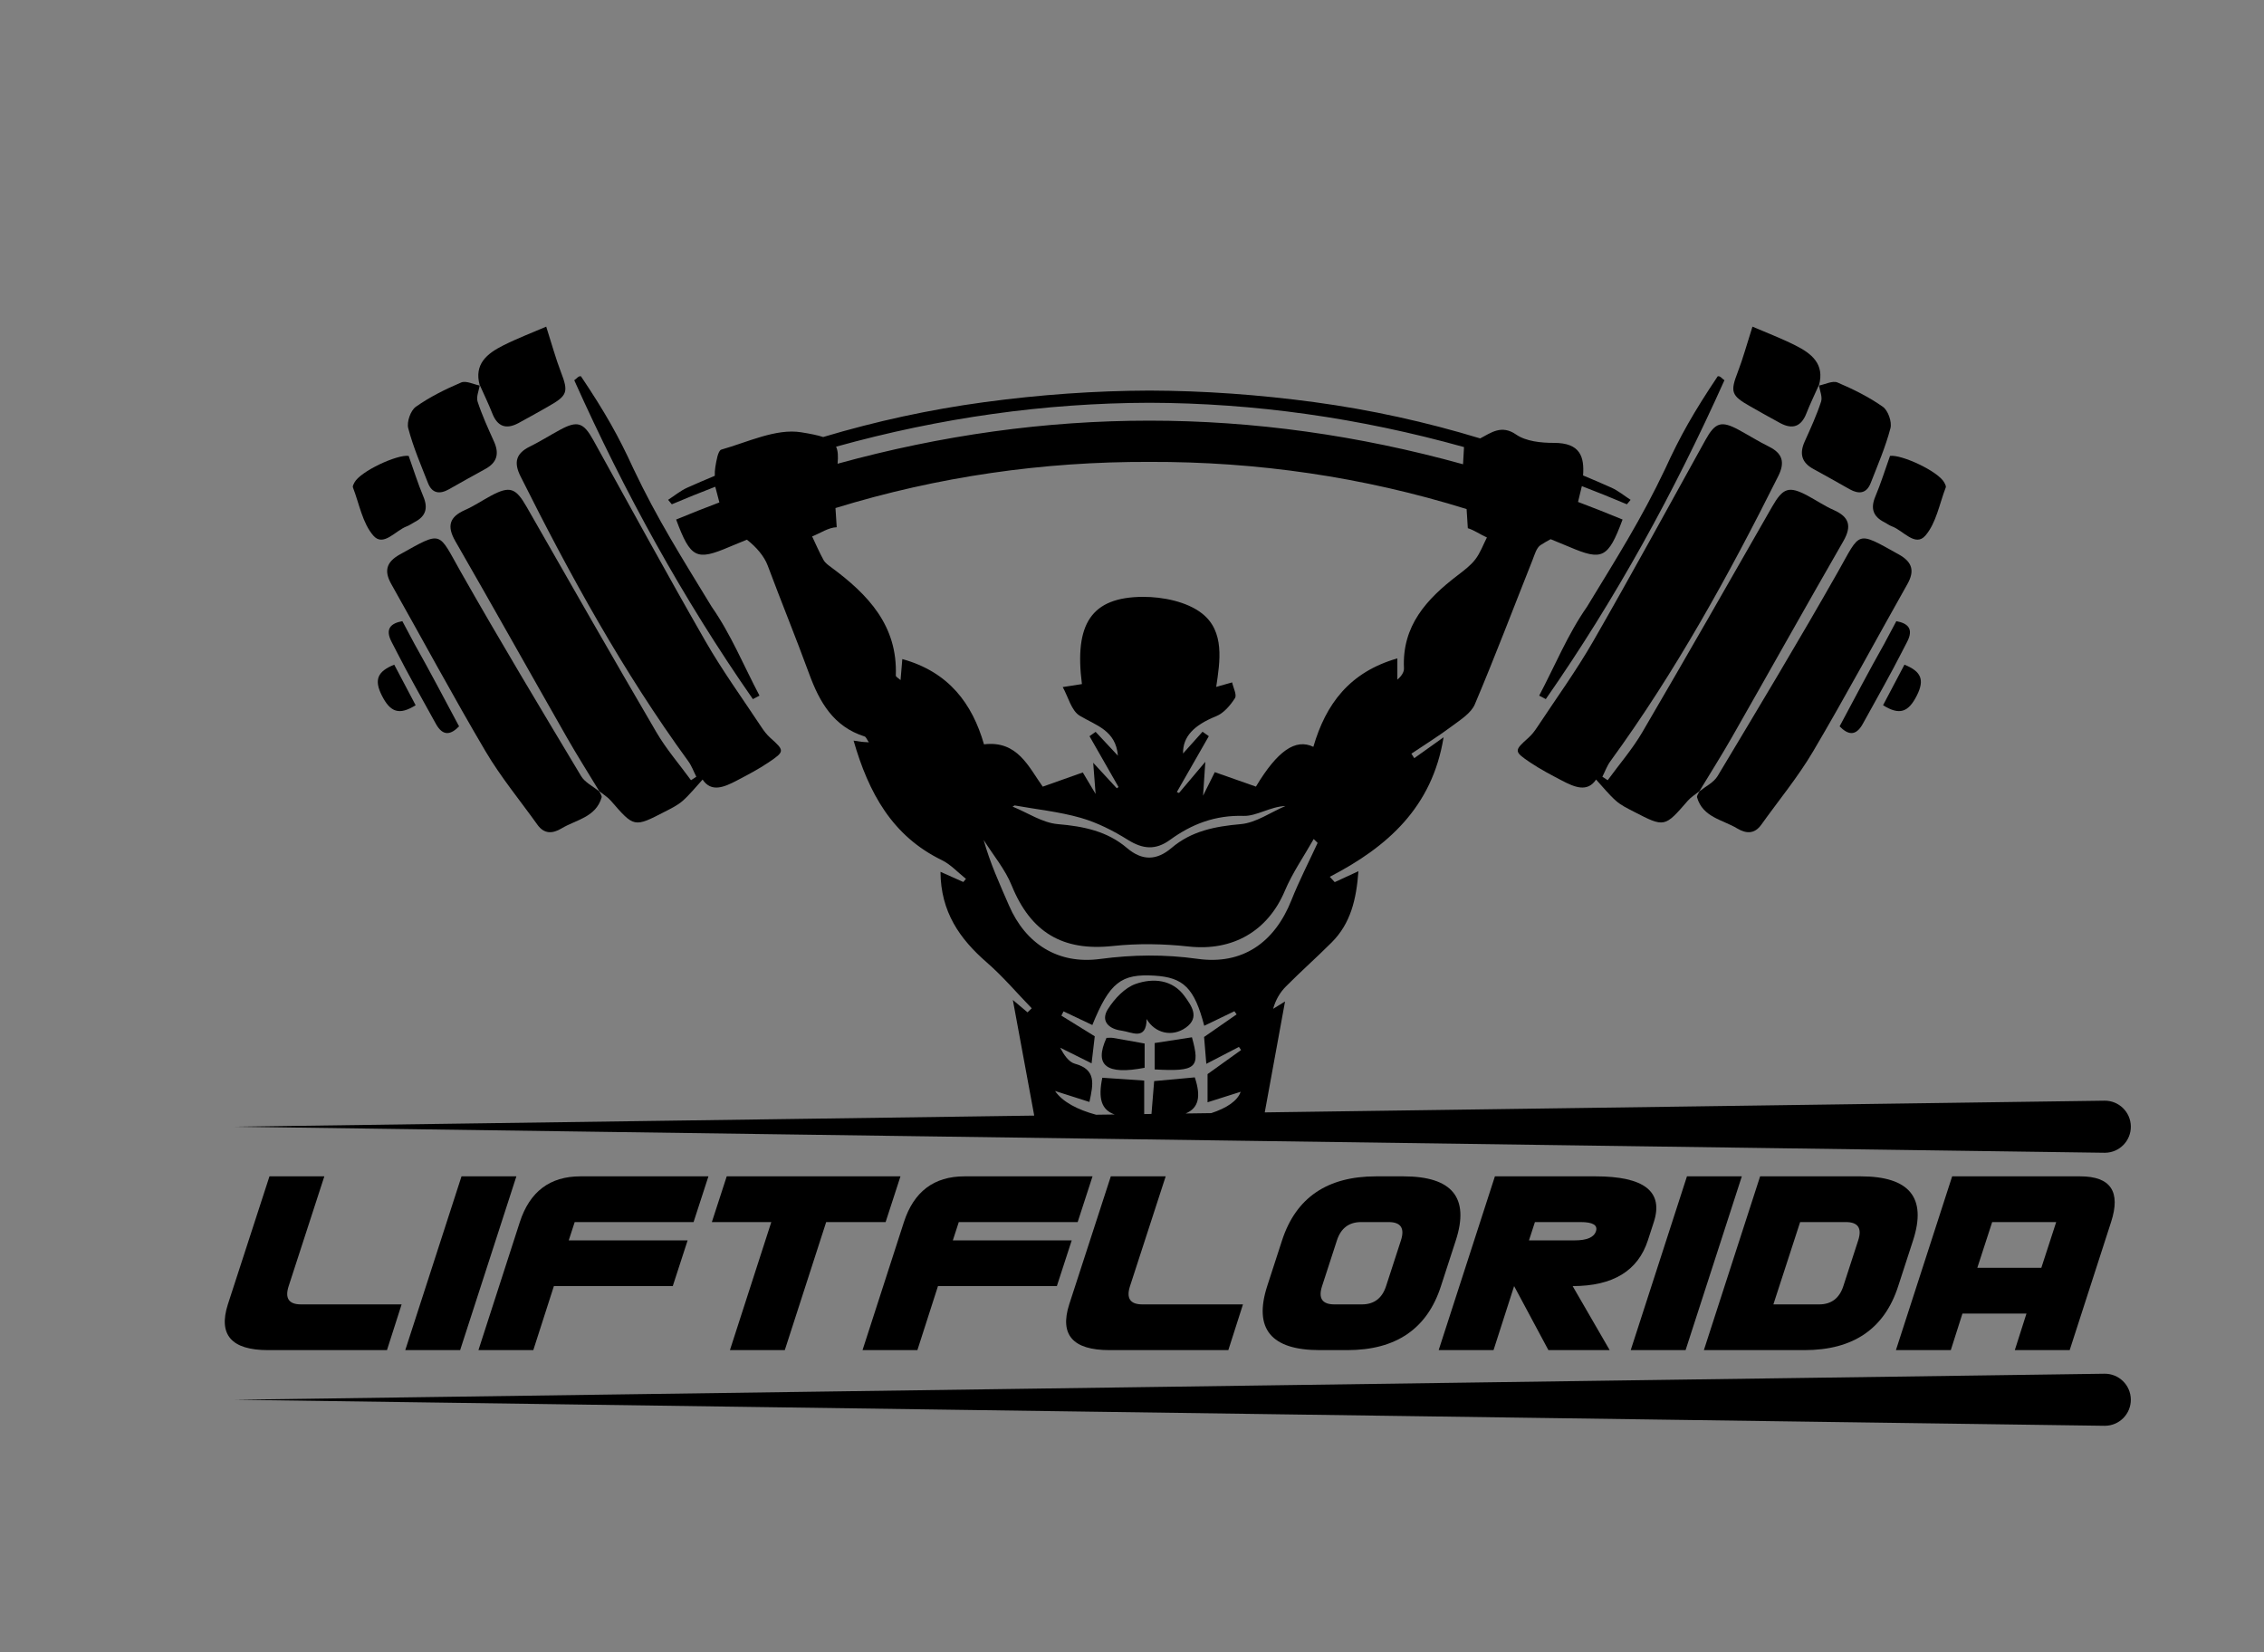 <?xml version="1.0" encoding="utf-8"?>
<!-- Generator: Adobe Illustrator 16.0.0, SVG Export Plug-In . SVG Version: 6.00 Build 0)  -->
<!DOCTYPE svg PUBLIC "-//W3C//DTD SVG 1.1//EN" "http://www.w3.org/Graphics/SVG/1.1/DTD/svg11.dtd">
<svg version="1.1" id="Layer_1" xmlns="http://www.w3.org/2000/svg" xmlns:xlink="http://www.w3.org/1999/xlink" x="0px" y="0px"
	 width="1480px" height="1080px" viewBox="0 0 1480 1080" enable-background="new 0 0 1480 1080" xml:space="preserve">
<rect x="0" y="0" width="1480" height="1080" fill="#808080" stroke="none"/>
<g>
	<path fill="#FFFFFF" d="M1885.047,1717.426l9.566-29.891h-65.761c-7.972,0-10.663-3.983-8.071-11.956l23.316-71.74h-35.869
		l-27.201,83.696c-6.379,19.929,2.391,29.891,26.304,29.891H1885.047z"/>
	<polygon fill="#FFFFFF" points="1897.005,1717.426 1932.875,1717.426 1969.641,1603.839 1933.772,1603.839 	"/>
	<path fill="#FFFFFF" d="M2019.71,1633.73h65.76l9.714-29.892h-83.695c-19.928,0-33.13,9.966-39.605,29.892l-27.051,83.695h35.868
		l13.452-41.847h77.716l9.715-29.892h-77.716l3.887-11.957H2019.71z"/>
	<polygon fill="#FFFFFF" points="2145.104,1717.426 2172.156,1633.73 2211.013,1633.73 2220.729,1603.839 2107.141,1603.839 
		2097.426,1633.73 2136.285,1633.73 2109.234,1717.426 	"/>
	<path fill="#FFFFFF" d="M2245.239,1675.579h77.716l9.716-29.892h-77.717l3.886-11.957h11.957h65.76l9.715-29.892h-83.695
		c-19.929,0-33.131,9.966-39.605,29.892l-27.052,83.695h35.868L2245.239,1675.579z"/>
	<path fill="#FFFFFF" d="M2357.331,1717.426h77.719l9.564-29.891h-65.76c-7.974,0-10.663-3.983-8.071-11.956l23.316-71.74h-35.871
		l-27.202,83.696C2324.65,1707.464,2333.42,1717.426,2357.331,1717.426z"/>
	<path fill="#FFFFFF" d="M2549.533,1603.839h-17.936c-31.885,0-52.361,13.951-61.427,41.849l-9.715,29.892
		c-8.966,27.899,2.49,41.847,34.373,41.847h17.937c31.886,0,52.312-13.947,61.279-41.847l9.713-29.892
		C2592.823,1617.79,2581.413,1603.839,2549.533,1603.839z M2547.89,1645.688l-9.718,29.892c-2.592,7.973-7.868,11.956-15.84,11.956
		h-17.936c-7.972,0-10.661-3.983-8.069-11.956l9.713-29.892c2.592-7.972,7.868-11.957,15.845-11.957h17.932
		C2547.787,1633.73,2550.477,1637.716,2547.89,1645.688z"/>
	<path fill="#FFFFFF" d="M2709.304,1645.688l3.886-11.957c6.476-19.926-6.23-29.892-38.112-29.892h-65.762l-36.766,113.587h35.87
		l13.451-41.847l22.418,41.847h40.055l-24.212-41.847C2686.436,1675.579,2702.826,1665.615,2709.304,1645.688z M2675.376,1639.71
		c-1.296,3.985-5.929,5.978-13.899,5.978h-29.891l3.886-11.957h29.89C2673.333,1633.73,2676.67,1635.725,2675.376,1639.71z"/>
	<polygon fill="#FFFFFF" points="2770.729,1603.839 2734.858,1603.839 2698.094,1717.426 2733.964,1717.426 	"/>
	<path fill="#FFFFFF" d="M2872.958,1675.579l9.715-29.892c9.063-27.897-2.344-41.849-34.228-41.849h-65.762l-36.766,113.587h65.763
		C2843.563,1717.426,2863.989,1703.479,2872.958,1675.579z M2808.84,1633.73h29.891c7.972,0,10.661,3.985,8.071,11.957
		l-9.714,29.892c-2.592,7.973-7.872,11.956-15.844,11.956h-29.891L2808.84,1633.73z"/>
	<path fill="#FFFFFF" d="M2985.05,1717.426l27.052-83.695c6.477-19.926-0.25-29.892-20.178-29.892h-83.696l-36.765,113.587h35.87
		l7.621-23.913h41.848l-7.621,23.913H2985.05z M2924.669,1663.622l9.715-29.892h41.848l-9.715,29.892H2924.669z"/>
</g>
<g>
	<path fill="#FFFFFF" d="M1911.864,1150.682c2.708,6.924,7.761,7.402,13.738,4.044c7.878-4.422,15.715-8.921,23.663-13.213
		c7.776-4.2,9.301-10.067,5.745-17.963c-3.864-8.571-7.796-17.171-10.716-26.081c-0.995-3.03,0.751-6.957,1.369-10.514
		c-4.09-0.801-8.929-3.359-12.11-2.008c-10.306,4.383-20.532,9.455-29.647,15.887c-3.418,2.413-6.039,9.893-4.962,13.998
		C1902.152,1127.072,1907.232,1138.841,1911.864,1150.682z"/>
	<path fill="#FFFFFF" d="M1945.727,1086.627c2.742,6.17,5.717,12.246,8.172,18.53c3.377,8.638,9.032,10.616,16.99,6.384
		c6.664-3.544,13.205-7.319,19.777-11.029c12.486-7.046,13.082-9.432,8.045-22.514c-3.367-8.745-5.818-17.842-9.563-29.549
		c-8.791,3.795-18.689,7.542-28.092,12.268c-10.481,5.269-19.266,12.145-15.366,26.101c-0.009,0.044-0.018,0.093-0.026,0.138
		c0.021,0.004,0.044,0.009,0.063,0.013C1945.724,1086.968,1945.727,1086.627,1945.727,1086.627z"/>
	<path fill="#FFFFFF" d="M1876.137,1185.044c6.579,7.599,14.504-3.414,21.87-6.077c1.751-0.631,3.284-1.843,4.965-2.697
		c7.378-3.745,9.108-9.082,5.831-16.838c-3.551-8.401-6.248-17.166-9.577-26.506c-7.517-1.051-31.608,10.084-35.485,17.439
		c-0.514,0.973-1.265,2.34-0.953,3.155C1866.922,1164.252,1869.021,1176.829,1876.137,1185.044z"/>
	<path fill="#FFFFFF" d="M2822.532,1097.469c-2.921,8.91-6.854,17.51-10.718,26.081c-3.555,7.896-2.031,13.763,5.745,17.963
		c7.949,4.292,15.786,8.791,23.663,13.213c5.978,3.358,11.031,2.88,13.738-4.044c4.633-11.841,9.713-23.609,12.921-35.85
		c1.077-4.105-1.544-11.585-4.963-13.998c-9.113-6.432-19.341-11.504-29.646-15.887c-3.182-1.352-8.02,1.207-12.11,2.008
		C2821.78,1090.512,2823.526,1094.438,2822.532,1097.469z"/>
	<path fill="#FFFFFF" d="M2776.16,1100.512c6.572,3.71,13.112,7.485,19.776,11.029c7.959,4.232,13.614,2.254,16.99-6.384
		c2.456-6.284,5.431-12.36,8.174-18.53c0,0,0.003,0.341,0,0.341c0.018-0.004,0.04-0.009,0.062-0.013
		c-0.008-0.045-0.018-0.094-0.026-0.138c3.899-13.956-4.885-20.832-15.366-26.101c-9.402-4.726-19.302-8.473-28.093-12.268
		c-3.743,11.707-6.194,20.804-9.562,29.549C2763.077,1091.08,2763.674,1093.466,2776.16,1100.512z"/>
	<path fill="#FFFFFF" d="M2858.022,1159.432c-3.276,7.756-1.546,13.093,5.832,16.838c1.681,0.854,3.215,2.066,4.964,2.697
		c7.367,2.663,15.292,13.676,21.872,6.077c7.113-8.215,9.214-20.792,13.349-31.523c0.312-0.815-0.439-2.183-0.953-3.155
		c-3.877-7.355-27.969-18.49-35.486-17.439C2864.271,1142.266,2861.574,1151.03,2858.022,1159.432z"/>
	<g>
		<path fill="#FFFFFF" d="M2135.521,1317.11c-2.221-1.992-4.094-4.479-5.748-6.987c-12.283-18.593-25.412-36.711-36.496-55.998
			c-25.021-43.55-49.061-87.666-73.4-131.605c-6.32-11.407-10.297-12.813-21.683-6.648c-6.644,3.598-13.052,7.654-19.817,10.99
			c-9.039,4.456-10.545,10.383-6.059,19.35c32.32,64.621,67.06,127.793,109.723,186.318c2.207,3.029,3.502,6.722,5.222,10.104
			c-1.158,0.758-2.317,1.515-3.474,2.277c-7.586-10.408-16.125-20.256-22.596-31.316c-28.608-48.896-56.691-98.103-84.803-147.286
			c-7.146-12.501-10.974-13.979-23.398-7.315c-5.658,3.038-11.028,6.691-16.877,9.273c-10.253,4.524-12.065,10.511-6.363,20.423
			c24.49,42.548,48.45,85.401,72.77,128.05c6.819,11.963,14.205,23.607,21.335,35.394c2.552,2.034,5.454,3.767,7.56,6.194
			c15.158,17.476,15.127,17.564,35.33,7.121c4.016-2.078,8.247-4.099,11.588-7.041c4.635-4.081,8.52-9.013,13.041-13.927
			c5.718,8.623,14.16,4.937,22.43,0.616c7.014-3.669,14.074-7.368,20.627-11.777
			C2145.224,1326.057,2145.012,1325.609,2135.521,1317.11z"/>
		<path fill="#FFFFFF" d="M2023.934,1352.26c-0.026-0.039-0.053-0.083-0.077-0.128c-0.049-0.035-0.101-0.071-0.146-0.11
			L2023.934,1352.26z"/>
		<path fill="#FFFFFF" d="M2011.938,1342.193c-26.546-44.282-53.176-88.539-78.641-133.445c-15.014-26.48-11.6-27.131-39.785-11.424
			c-8.828,4.92-10.547,10.691-5.649,19.377c20.553,36.438,40.361,73.31,61.618,109.328c9.919,16.809,22.521,32.036,33.908,47.974
			c4.439,6.212,9.923,5.915,15.795,2.397c9.541-5.725,22.408-7.218,26.18-20.263c0.311-1.081-0.967-2.623-1.587-3.975
			C2019.744,1348.938,2014.454,1346.395,2011.938,1342.193z"/>
		<path fill="#FFFFFF" d="M2023.971,1352.313c-0.037-0.054-0.261-0.292-0.261-0.292c0.019,0.044,0.044,0.093,0.066,0.142
			C2023.838,1352.212,2023.91,1352.26,2023.971,1352.313z"/>
		<path fill="#FFFFFF" d="M2128.568,1289.627c-10.289-19.472-18.738-40.23-31.277-58.12c-19.191-31.555-35.449-57.077-51.223-90.394
			c-9.549-20.918-18.492-36.775-34.206-60.216c-1.64-0.435-2.929,1.708-4.396,2.562c32.709,72.957,71.014,142.781,116.776,208.439
			C2125.684,1291.141,2127.126,1290.385,2128.568,1289.627z"/>
		<path fill="#FFFFFF" d="M1895.104,1240.956c-7.403,1.349-11.549,4.878-7.043,13.552c0.868,1.688,1.741,3.352,2.612,5.04
			c0.168,0.372,0.361,0.718,0.551,1.091c7.596,14.887,15.863,29.461,23.945,44.096c0.621,1.09,1.215,2.176,1.813,3.266
			c4.71,8.59,9.938,7.094,15.193,1.697c-9.813-18.305-19.142-36.184-29.049-53.699
			C1900.488,1251.023,1897.805,1246.025,1895.104,1240.956z"/>
		<path fill="#FFFFFF" d="M1881.598,1289.363c5.66,11.365,11.533,13.16,22.183,6.543c-4.499-8.532-9.011-17.084-13.986-26.513
			C1878.734,1273.833,1876.604,1279.341,1881.598,1289.363z"/>
		<path fill="#FFFFFF" d="M2837.074,1188.688c5.701-9.912,3.89-15.898-6.363-20.423c-5.85-2.582-11.22-6.235-16.877-9.273
			c-12.424-6.664-16.253-5.186-23.398,7.315c-28.112,49.184-56.194,98.39-84.803,147.286c-6.472,11.061-15.01,20.908-22.596,31.316
			c-1.156-0.763-2.315-1.52-3.474-2.277c1.72-3.382,3.016-7.074,5.222-10.104c42.663-58.525,77.402-121.697,109.723-186.318
			c4.486-8.967,2.98-14.894-6.06-19.35c-6.766-3.336-13.173-7.393-19.817-10.99c-11.385-6.164-15.361-4.759-21.682,6.648
			c-24.34,43.939-48.379,88.056-73.4,131.605c-11.084,19.287-24.213,37.405-36.496,55.998c-1.654,2.508-3.527,4.995-5.749,6.987
			c-9.488,8.499-9.701,8.946,1.09,16.208c6.554,4.409,13.614,8.108,20.629,11.777c8.268,4.32,16.711,8.007,22.429-0.616
			c4.521,4.914,8.406,9.846,13.04,13.927c3.341,2.942,7.572,4.963,11.589,7.041c20.203,10.443,20.172,10.354,35.331-7.121
			c2.104-2.428,5.006-4.16,7.559-6.194c7.129-11.786,14.516-23.431,21.335-35.394
			C2788.624,1274.09,2812.584,1231.236,2837.074,1188.688z"/>
		<path fill="#FFFFFF" d="M2742.893,1352.26l0.223-0.238c-0.046,0.039-0.097,0.075-0.146,0.11
			C2742.945,1352.177,2742.919,1352.221,2742.893,1352.26z"/>
		<path fill="#FFFFFF" d="M2873.314,1197.324c-28.185-15.707-24.771-15.057-39.785,11.424
			c-25.465,44.906-52.095,89.163-78.64,133.445c-2.518,4.201-7.809,6.744-11.84,9.97c-0.621,1.352-1.897,2.894-1.586,3.975
			c3.77,13.045,16.638,14.538,26.181,20.263c5.87,3.518,11.353,3.814,15.793-2.397c11.387-15.938,23.988-31.165,33.908-47.974
			c21.257-36.019,41.065-72.891,61.618-109.328C2883.862,1208.016,2882.143,1202.244,2873.314,1197.324z"/>
		<path fill="#FFFFFF" d="M2742.854,1352.313c0.063-0.054,0.133-0.102,0.195-0.15c0.022-0.049,0.049-0.098,0.065-0.142
			C2743.115,1352.021,2742.893,1352.26,2742.854,1352.313z"/>
		<path fill="#FFFFFF" d="M2759.359,1083.459c-1.466-0.854-2.755-2.996-4.395-2.562c-15.715,23.44-24.659,39.298-34.207,60.216
			c-15.774,33.316-32.031,58.839-51.221,90.394c-12.541,17.89-20.99,38.648-31.279,58.12c1.442,0.758,2.886,1.514,4.325,2.271
			C2688.346,1226.24,2726.65,1156.416,2759.359,1083.459z"/>
		<path fill="#FFFFFF" d="M2876.152,1259.548c0.87-1.688,1.744-3.353,2.612-5.04c4.506-8.674,0.36-12.203-7.043-13.552
			c-2.7,5.069-5.384,10.067-8.022,15.042c-9.908,17.516-19.236,35.395-29.049,53.699c5.255,5.396,10.484,6.893,15.194-1.697
			c0.598-1.09,1.19-2.176,1.812-3.266c8.082-14.635,16.35-29.209,23.944-44.096
			C2875.791,1260.266,2875.984,1259.92,2876.152,1259.548z"/>
		<path fill="#FFFFFF" d="M2877.031,1269.394c-4.976,9.429-9.485,17.98-13.985,26.513c10.649,6.617,16.522,4.822,22.183-6.543
			C2890.223,1279.341,2888.092,1273.833,2877.031,1269.394z"/>
	</g>
</g>
<g>
	<path fill="#FFFFFF" d="M2407.273,1506.625c9.386-6.692,3.513-14.491-0.732-20.424c-7.986-11.146-20.739-12.065-31.982-8.164
		c-7.221,2.507-13.942,9.719-18.232,16.505c-4.92,7.778,0.582,12.98,8.811,14.037c6.703,0.861,16.287,6.959,16.509-7.563
		C2387.063,1510.315,2398.319,1513.011,2407.273,1506.625z"/>
	<path fill="#FFFFFF" d="M2355.408,1513.325c-8.359,18.299,0.219,24.336,24.924,19.549c0-5.098,0-10.288,0-15.852
		c-7.27-1.306-13.929-2.541-20.606-3.663C2358.304,1513.123,2356.813,1513.325,2355.408,1513.325z"/>
	<path fill="#FFFFFF" d="M2386.9,1516.703c0,5.834,0,11.06,0,17.257c27.176,1.497,29.951-0.981,24.361-21.014
		C2403.273,1514.177,2395.195,1515.425,2386.9,1516.703z"/>
	<path fill="#FFFFFF" d="M3007.767,1554.386l-548.91,7.644c4.476-24.44,8.78-47.98,13.264-72.498
		c-3.486,2.157-5.636,3.486-7.787,4.807c1.638-5.891,4.491-10.73,8.339-14.597c9.764-9.838,20.17-19.048,29.969-28.848
		c12.355-12.37,16.078-27.992,17.449-46.501c-6.474,2.984-10.991,5.063-15.5,7.136c-1.085-1.168-2.157-2.316-3.233-3.487
		c37.702-19.507,67.005-45.449,74.401-91.191c-7.626,5.425-13.386,9.532-19.159,13.642c-0.634-0.978-1.258-1.949-1.887-2.924
		c8.916-5.997,18.064-11.669,26.648-18.092c5.497-4.11,12.369-8.386,14.838-14.198c13.211-31.188,25.214-62.893,37.733-94.377
		c1.361-3.434,2.529-7.932,5.249-9.686c2.161-1.393,4.351-2.654,6.555-3.852c4.088,1.658,8.178,3.311,12.254,5.052
		c21.492,9.177,25.327,7.532,34.773-17.892c-9.708-4.046-19.412-7.839-29.113-11.508l2.497-10.332
		c9.813,3.762,19.622,7.719,29.434,11.875c0.813-0.971,1.623-1.941,2.434-2.912c-4.167-2.685-8.068-5.959-12.542-7.965
		c-6.147-2.758-12.327-5.4-18.526-7.982c0.89-12.236-1.838-21.33-19.109-21.285c-8.341,0.025-18.235-0.993-24.698-5.473
		c-9.521-6.609-16.388-1.128-23.465,2.553c-35.335-10.746-71.466-18.71-108.401-23.704c-36.268-4.902-72.224-7.446-107.857-7.565
		c-35.634,0.119-71.592,2.663-107.859,7.565c-35.883,4.853-71.004,12.516-105.379,22.8c-3.552-1.189-8.246-2.123-14.391-3.104
		c-16.42-2.63-34.882,6.432-52.126,11.31c-2.294,0.646-3.306,7.486-4.001,11.604c-0.305,1.809-0.348,3.662-0.319,5.525
		c-6.017,2.512-12.017,5.08-17.984,7.756c-4.474,2.006-8.375,5.28-12.542,7.965c0.811,0.971,1.621,1.941,2.433,2.912
		c9.466-4.011,18.933-7.83,28.399-11.473l2.689,10.249c-9.422,3.571-18.844,7.257-28.271,11.188
		c9.446,25.424,13.281,27.068,34.773,17.892c3.813-1.63,7.64-3.171,11.462-4.726c6.191,4.748,11.377,10.902,13.584,16.813
		c8.859,23.699,18.442,47.13,27.15,70.885c6.793,18.531,15.924,34.519,36.227,40.926c0.949,0.299,1.463,1.94,2.783,3.817
		c-2.357-0.151-3.611-0.188-4.851-0.335c-1.454-0.162-2.892-0.42-5.132-0.762c9.875,34.191,25.246,62.337,57.682,78.108
		c5.861,2.847,10.549,8.102,15.771,12.247c-0.572,0.688-1.139,1.364-1.719,2.05c-4.74-2.112-9.484-4.226-14.92-6.656
		c0.162,26.186,12.538,43.815,30.23,59.197c10.541,9.159,19.652,19.955,29.41,30.005c-0.916,0.886-1.824,1.768-2.738,2.648
		c-2.62-2.203-5.239-4.408-9.602-8.086c4.842,26.183,9.326,50.439,13.975,75.581l-522.421,7.272l1222.037,17.015
		c0.13,0,0.341,0.003,0.474,0c9.396-0.13,16.908-7.854,16.777-17.251C3024.887,1561.768,3017.164,1554.256,3007.767,1554.386z
		 M2383.414,1098.2c68.616,0.199,137.175,9.832,205.701,28.968c-0.222,3.742-0.448,7.483-0.638,11.225
		c-68.388-18.945-136.699-28.495-205.063-28.508c-67.947,0.013-135.842,9.449-203.809,28.165c0.472-4.903,0.282-8.452-0.975-11.142
		C2246.851,1107.943,2315.104,1098.399,2383.414,1098.2z M2221.928,1265.731c-0.435,5.122-0.758,9.057-1.156,13.735
		c-1.372-1.271-3.135-2.153-3.099-2.977c1.249-32.635-18.127-52.899-41.982-70.563c-1.905-1.415-4.089-2.889-5.201-4.864
		c-2.801-5.014-5.05-10.327-7.522-15.512c5.354-2.056,10.711-5.881,16.077-5.994l-0.812-12.544
		c67.126-20.615,135.563-30.384,205.182-30.171c70.383-0.213,139.561,9.748,207.395,30.831l0.796,12.504
		c4.175,1.267,8.324,4.247,12.482,6.062c-2.468,4.82-4.34,10.125-7.599,14.352c-3.148,4.09-7.539,7.329-11.698,10.515
		c-20.078,15.355-36.238,32.833-34.929,60.571c0.115,2.521-1.522,5.117-4.315,7.477v-13.873
		c-31.233,8.941-46.762,29.801-54.919,57.806c-11.616-5.591-23.469,2.548-37.537,26.012c-8.662-3.042-17.46-6.132-26.897-9.458
		c-2.359,4.744-4.183,8.42-7.662,15.409c0.578-8.685,0.924-13.862,1.475-22.161c-6.943,8.229-12.067,14.301-17.197,20.366
		c-0.47-0.208-0.938-0.407-1.417-0.603c6.97-12.181,13.935-24.354,20.899-36.52c-1.364-0.973-2.729-1.938-4.094-2.911
		c-4.397,4.907-8.805,9.812-12.752,14.222c-0.2-10.994,7.046-18.476,21.649-24.361c4.972-2.003,9.273-7.099,12.285-11.805
		c1.379-2.158-1.111-6.791-1.846-10.307c-3.274,0.932-6.554,1.859-10.412,2.951c2.474-16.609,5.747-36.279-9.33-48.051
		c-9.834-7.676-25.533-10.863-38.587-10.81c-33.853,0.153-44.907,17.793-39.866,57.02c-4.281,0.667-8.41,1.312-12.548,1.95
		c3.589,6.416,5.63,15.419,11.095,18.715c10.72,6.45,23.592,9.494,24.982,26.15c-5.33-5.707-9.955-10.65-14.568-15.6
		c-1.338,0.948-2.677,1.883-4.013,2.836c6.321,11.075,12.657,22.141,18.976,33.21c-0.377,0.281-0.758,0.561-1.143,0.841
		c-4.547-4.922-9.089-9.845-15.412-16.682c0.588,7.592,0.967,12.537,1.574,20.385c-3.461-5.805-5.549-9.303-8.376-14.044
		c-8.372,2.976-16.79,5.95-26.19,9.284c-9.244-12.934-16.477-30.331-38.398-27.664
		C2267.692,1294.988,2252.437,1274.159,2221.928,1265.731z M2472.382,1361.761c-9.739,4.155-19.247,10.995-29.273,11.866
		c-16.746,1.473-32.139,4.466-45.126,15.508c-9.863,8.406-19.274,8.531-29.229,0.058c-12.958-11.026-28.352-14.14-45.115-15.57
		c-10.133-0.859-19.771-7.453-29.627-11.46l1.33-0.763c14.442,2.595,29.192,4.103,43.236,8.11
		c10.793,3.091,21.254,8.42,30.838,14.401c9.771,6.086,18.101,6.86,27.547-0.022c14.22-10.357,29.588-16.201,48.005-15.65
		C2453.507,1368.491,2462.24,1362.206,2472.382,1361.761z M2291.674,1426.819c-6.006-13.846-12.319-27.558-16.572-42.854
		c6.203,9.865,13.98,19.074,18.299,29.695c12.498,30.772,33.4,43.128,66.051,39.623c16.367-1.759,33.259-1.471,49.64,0.326
		c28.7,3.154,51.711-9.916,62.884-36.383c4.996-11.832,12.513-22.604,18.877-33.871c0.858,0.852,1.709,1.689,2.567,2.531
		c-5.755,12.478-12.068,24.721-17.136,37.463c-11.025,27.767-32.09,42.427-61.355,38.32c-21.514-3.012-42.361-2.769-63.805,0.097
		C2323.721,1465.433,2302.541,1451.885,2291.674,1426.819z M2443.115,1548.557c-2.051,6.003-9.258,10.692-19.222,13.958
		l-16.775,0.234c8.563-3.527,10.184-11.15,6.005-23.605c-8.534,0.783-17.196,1.576-26.564,2.438
		c-0.601,7.364-1.148,14.069-1.754,21.479l-4.761,0.066c0-6.907,0-13.941,0-21.874c-9.63-0.66-18.616-1.274-27.376-1.874
		c-2.83,13.558-0.643,20.987,8.06,24.017l-12.124,0.17c-12.081-3.257-21.952-8.374-26.844-15.53
		c7.796,2.493,14.788,4.712,22.48,7.172c2.585-11.889,4.537-21.176-9.5-24.984c-4.038-1.105-7.127-5.735-9.637-10.488
		c6.43,3.202,12.852,6.395,20.55,10.225c0.819-6.989,1.472-12.508,2.073-17.665c-7.666-4.739-14.748-9.124-21.82-13.506
		c0.469-0.929,0.938-1.859,1.418-2.79c6.25,2.964,12.512,5.936,18.825,8.922c11.308-27.847,18.823-33.652,40.698-32.268
		c18.84,1.181,26.003,8.009,32.452,32.758c7.251-3.496,13.483-6.494,19.718-9.502c0.479,0.688,0.966,1.373,1.443,2.06
		c-6.469,4.487-12.924,8.978-21.259,14.76c0.306,3.795,0.793,9.69,1.453,17.561c8.265-4.285,14.795-7.67,21.326-11.056
		c0.459,0.683,0.926,1.36,1.397,2.049c-6.918,4.959-13.828,9.926-21.913,15.721v18.42
		C2429.806,1552.777,2436.695,1550.589,2443.115,1548.557z"/>
</g>
<path fill="#FFFFFF" d="M3007.767,1732.854l-1222.037,17.015l1222.037,17.015c0.13,0.002,0.341,0.002,0.474,0
	c9.396-0.131,16.908-7.854,16.777-17.252C3024.887,1740.232,3017.164,1732.722,3007.767,1732.854z"/>
<g>
	<path d="M1801.346,850.1l9.566-29.891h-65.761c-7.972,0-10.663-3.983-8.071-11.956l23.316-71.74h-35.869l-27.201,83.696
		c-6.379,19.929,2.391,29.891,26.304,29.891H1801.346z"/>
	<polygon points="1813.304,850.1 1849.174,850.1 1885.939,736.513 1850.071,736.513 	"/>
	<path d="M1936.009,766.404h65.76l9.714-29.892h-83.695c-19.928,0-33.13,9.966-39.605,29.892l-27.051,83.695h35.868l13.452-41.847
		h77.716l9.715-29.892h-77.716l3.887-11.957H1936.009z"/>
	<polygon points="2061.402,850.1 2088.455,766.404 2127.312,766.404 2137.027,736.513 2023.439,736.513 2013.725,766.404 
		2052.584,766.404 2025.533,850.1 	"/>
	<path d="M2161.538,808.253h77.716l9.716-29.892h-77.717l3.886-11.957h11.957h65.76l9.715-29.892h-83.695
		c-19.929,0-33.131,9.966-39.605,29.892l-27.052,83.695h35.868L2161.538,808.253z"/>
	<path d="M2273.63,850.1h77.719l9.564-29.891h-65.76c-7.974,0-10.663-3.983-8.071-11.956l23.316-71.74h-35.871l-27.202,83.696
		C2240.949,840.138,2249.719,850.1,2273.63,850.1z"/>
	<path d="M2465.832,736.513h-17.936c-31.885,0-52.361,13.951-61.427,41.849l-9.715,29.892c-8.966,27.899,2.49,41.847,34.373,41.847
		h17.937c31.886,0,52.312-13.947,61.279-41.847l9.713-29.892C2509.122,750.464,2497.712,736.513,2465.832,736.513z
		 M2464.188,778.361l-9.718,29.892c-2.592,7.973-7.868,11.956-15.84,11.956h-17.936c-7.972,0-10.661-3.983-8.069-11.956
		l9.713-29.892c2.592-7.972,7.868-11.957,15.845-11.957h17.932C2464.086,766.404,2466.775,770.39,2464.188,778.361z"/>
	<path d="M2625.603,778.361l3.886-11.957c6.476-19.926-6.23-29.892-38.112-29.892h-65.762L2488.849,850.1h35.87l13.451-41.847
		l22.418,41.847h40.055l-24.212-41.847C2602.734,808.253,2619.125,798.289,2625.603,778.361z M2591.675,772.384
		c-1.296,3.985-5.929,5.978-13.899,5.978h-29.891l3.886-11.957h29.89C2589.632,766.404,2592.969,768.398,2591.675,772.384z"/>
	<polygon points="2687.028,736.513 2651.157,736.513 2614.393,850.1 2650.263,850.1 	"/>
	<path d="M2789.257,808.253l9.715-29.892c9.063-27.897-2.344-41.849-34.228-41.849h-65.762L2662.217,850.1h65.763
		C2759.862,850.1,2780.288,836.152,2789.257,808.253z M2725.139,766.404h29.891c7.972,0,10.661,3.985,8.071,11.957l-9.714,29.892
		c-2.592,7.973-7.872,11.956-15.844,11.956h-29.891L2725.139,766.404z"/>
	<path d="M2901.349,850.1l27.052-83.695c6.477-19.926-0.25-29.892-20.178-29.892h-83.696L2787.762,850.1h35.87l7.621-23.913h41.848
		l-7.621,23.913H2901.349z M2840.968,796.296l9.715-29.892h41.848l-9.715,29.892H2840.968z"/>
</g>
<g>
	<path d="M1828.163,283.356c2.708,6.923,7.761,7.402,13.738,4.043c7.878-4.422,15.715-8.921,23.663-13.213
		c7.776-4.2,9.301-10.067,5.745-17.963c-3.864-8.571-7.796-17.17-10.716-26.081c-0.995-3.031,0.751-6.957,1.369-10.515
		c-4.09-0.8-8.929-3.359-12.11-2.007c-10.306,4.382-20.532,9.456-29.647,15.887c-3.418,2.413-6.039,9.892-4.962,13.997
		C1818.451,259.746,1823.531,271.515,1828.163,283.356z"/>
	<path d="M1862.025,219.3c2.742,6.17,5.717,12.247,8.172,18.531c3.377,8.638,9.032,10.616,16.99,6.384
		c6.664-3.544,13.205-7.32,19.777-11.03c12.486-7.045,13.082-9.431,8.045-22.514c-3.367-8.745-5.818-17.841-9.563-29.548
		c-8.791,3.795-18.689,7.542-28.092,12.267c-10.481,5.269-19.266,12.145-15.366,26.101c-0.009,0.044-0.018,0.093-0.026,0.137
		c0.021,0.004,0.044,0.009,0.063,0.013C1862.022,219.642,1862.025,219.3,1862.025,219.3z"/>
	<path d="M1792.436,317.718c6.579,7.599,14.504-3.414,21.87-6.077c1.751-0.632,3.284-1.843,4.965-2.698
		c7.378-3.745,9.108-9.082,5.831-16.838c-3.551-8.401-6.248-17.166-9.577-26.506c-7.517-1.05-31.608,10.085-35.485,17.44
		c-0.514,0.973-1.265,2.34-0.953,3.155C1783.221,296.926,1785.32,309.503,1792.436,317.718z"/>
	<path d="M2738.831,230.143c-2.921,8.91-6.854,17.509-10.718,26.081c-3.555,7.896-2.031,13.763,5.745,17.963
		c7.949,4.292,15.786,8.791,23.663,13.213c5.978,3.359,11.031,2.88,13.738-4.043c4.633-11.841,9.713-23.61,12.921-35.851
		c1.077-4.105-1.544-11.584-4.963-13.997c-9.113-6.432-19.341-11.505-29.646-15.887c-3.182-1.352-8.02,1.208-12.11,2.007
		C2738.079,223.186,2739.825,227.112,2738.831,230.143z"/>
	<path d="M2692.459,233.185c6.572,3.71,13.112,7.486,19.776,11.03c7.959,4.231,13.614,2.253,16.99-6.384
		c2.456-6.284,5.431-12.36,8.174-18.531c0,0,0.003,0.341,0,0.341c0.018-0.004,0.04-0.009,0.062-0.013
		c-0.008-0.044-0.018-0.093-0.026-0.137c3.899-13.956-4.885-20.832-15.366-26.101c-9.402-4.726-19.302-8.472-28.093-12.267
		c-3.743,11.707-6.194,20.803-9.562,29.548C2679.376,223.754,2679.973,226.14,2692.459,233.185z"/>
	<path d="M2774.321,292.105c-3.276,7.756-1.546,13.093,5.832,16.838c1.681,0.855,3.215,2.066,4.964,2.698
		c7.367,2.663,15.292,13.676,21.872,6.077c7.113-8.215,9.214-20.792,13.349-31.523c0.312-0.815-0.439-2.182-0.953-3.155
		c-3.877-7.355-27.969-18.49-35.486-17.44C2780.569,274.939,2777.873,283.704,2774.321,292.105z"/>
	<g>
		<path d="M2051.82,449.784c-2.221-1.992-4.094-4.48-5.748-6.988c-12.283-18.592-25.412-36.71-36.496-55.998
			c-25.021-43.549-49.061-87.666-73.4-131.605c-6.32-11.407-10.297-12.812-21.683-6.649c-6.644,3.598-13.052,7.655-19.817,10.991
			c-9.039,4.456-10.545,10.382-6.059,19.35c32.32,64.621,67.06,127.792,109.723,186.318c2.207,3.029,3.502,6.722,5.222,10.103
			c-1.158,0.758-2.317,1.515-3.474,2.277c-7.586-10.408-16.125-20.256-22.596-31.315c-28.608-48.897-56.691-98.103-84.803-147.287
			c-7.146-12.501-10.974-13.979-23.398-7.315c-5.658,3.038-11.028,6.691-16.877,9.273c-10.253,4.524-12.065,10.51-6.363,20.422
			c24.49,42.548,48.45,85.402,72.77,128.049c6.819,11.964,14.205,23.608,21.335,35.394c2.552,2.034,5.454,3.766,7.56,6.195
			c15.158,17.475,15.127,17.564,35.33,7.121c4.016-2.078,8.247-4.099,11.588-7.041c4.635-4.081,8.52-9.013,13.041-13.927
			c5.718,8.623,14.16,4.937,22.43,0.616c7.014-3.669,14.074-7.368,20.627-11.777C2061.522,458.73,2061.311,458.283,2051.82,449.784z
			"/>
		<path d="M1940.232,484.934c-0.026-0.04-0.053-0.083-0.077-0.128c-0.049-0.035-0.101-0.071-0.146-0.11L1940.232,484.934z"/>
		<path d="M1928.236,474.867c-26.546-44.282-53.176-88.539-78.641-133.446c-15.014-26.479-11.6-27.131-39.785-11.423
			c-8.828,4.92-10.547,10.692-5.649,19.377c20.553,36.438,40.361,73.31,61.618,109.329c9.919,16.809,22.521,32.036,33.908,47.973
			c4.439,6.212,9.923,5.916,15.795,2.397c9.541-5.725,22.408-7.218,26.18-20.263c0.311-1.081-0.967-2.623-1.587-3.975
			C1936.043,481.611,1930.753,479.068,1928.236,474.867z"/>
		<path d="M1940.27,484.987c-0.037-0.053-0.261-0.292-0.261-0.292c0.019,0.044,0.044,0.093,0.066,0.142
			C1940.137,484.886,1940.209,484.934,1940.27,484.987z"/>
		<path d="M2044.867,422.301c-10.289-19.472-18.738-40.231-31.277-58.121c-19.191-31.555-35.449-57.077-51.223-90.393
			c-9.549-20.918-18.492-36.776-34.206-60.216c-1.64-0.434-2.929,1.708-4.396,2.562c32.709,72.957,71.014,142.782,116.776,208.439
			C2041.982,423.814,2043.425,423.059,2044.867,422.301z"/>
		<path d="M1811.403,373.63c-7.403,1.349-11.549,4.878-7.043,13.552c0.868,1.688,1.741,3.352,2.612,5.04
			c0.168,0.373,0.361,0.718,0.551,1.09c7.596,14.887,15.863,29.461,23.945,44.096c0.621,1.09,1.215,2.176,1.813,3.266
			c4.71,8.589,9.938,7.094,15.193,1.697c-9.813-18.305-19.142-36.183-29.049-53.699
			C1816.787,383.697,1814.104,378.699,1811.403,373.63z"/>
		<path d="M1797.896,422.038c5.66,11.365,11.533,13.16,22.183,6.542c-4.499-8.532-9.011-17.083-13.986-26.512
			C1795.033,406.507,1792.902,412.015,1797.896,422.038z"/>
		<path d="M2753.373,321.362c5.701-9.912,3.89-15.898-6.363-20.422c-5.85-2.583-11.22-6.236-16.877-9.273
			c-12.424-6.664-16.253-5.187-23.398,7.315c-28.112,49.184-56.194,98.389-84.803,147.287c-6.472,11.06-15.01,20.908-22.596,31.315
			c-1.156-0.762-2.315-1.52-3.474-2.277c1.72-3.381,3.016-7.074,5.222-10.103c42.663-58.525,77.402-121.697,109.723-186.318
			c4.486-8.968,2.98-14.894-6.06-19.35c-6.766-3.336-13.173-7.393-19.817-10.991c-11.385-6.163-15.361-4.758-21.682,6.649
			c-24.34,43.939-48.379,88.056-73.4,131.605c-11.084,19.288-24.213,37.406-36.496,55.998c-1.654,2.508-3.527,4.996-5.749,6.988
			c-9.488,8.499-9.701,8.946,1.09,16.208c6.554,4.409,13.614,8.108,20.629,11.777c8.268,4.32,16.711,8.007,22.429-0.616
			c4.521,4.914,8.406,9.846,13.04,13.927c3.341,2.942,7.572,4.963,11.589,7.041c20.203,10.444,20.172,10.354,35.331-7.121
			c2.104-2.429,5.006-4.161,7.559-6.195c7.129-11.786,14.516-23.43,21.335-35.394
			C2704.923,406.764,2728.883,363.911,2753.373,321.362z"/>
		<path d="M2659.191,484.934l0.223-0.239c-0.046,0.04-0.097,0.075-0.146,0.11C2659.244,484.851,2659.218,484.895,2659.191,484.934z"
			/>
		<path d="M2789.613,329.998c-28.185-15.708-24.771-15.056-39.785,11.423c-25.465,44.907-52.095,89.164-78.64,133.446
			c-2.518,4.201-7.809,6.744-11.84,9.97c-0.621,1.352-1.897,2.894-1.586,3.975c3.77,13.045,16.638,14.538,26.181,20.263
			c5.87,3.518,11.353,3.815,15.793-2.397c11.387-15.938,23.988-31.165,33.908-47.973c21.257-36.019,41.065-72.891,61.618-109.329
			C2800.161,340.69,2798.441,334.918,2789.613,329.998z"/>
		<path d="M2659.153,484.987c0.063-0.053,0.133-0.102,0.195-0.15c0.022-0.049,0.049-0.098,0.065-0.142
			C2659.414,484.695,2659.191,484.934,2659.153,484.987z"/>
		<path d="M2675.658,216.133c-1.466-0.854-2.755-2.996-4.395-2.562c-15.715,23.44-24.659,39.298-34.207,60.216
			c-15.774,33.316-32.031,58.838-51.221,90.393c-12.541,17.89-20.99,38.648-31.279,58.121c1.442,0.758,2.886,1.513,4.325,2.271
			C2604.645,358.915,2642.949,289.09,2675.658,216.133z"/>
		<path d="M2792.451,392.222c0.87-1.688,1.744-3.352,2.612-5.04c4.506-8.674,0.36-12.203-7.043-13.552
			c-2.7,5.069-5.384,10.067-8.022,15.042c-9.908,17.516-19.236,35.394-29.049,53.699c5.255,5.396,10.484,6.892,15.194-1.697
			c0.598-1.09,1.19-2.175,1.812-3.266c8.082-14.635,16.35-29.209,23.944-44.096C2792.09,392.94,2792.283,392.594,2792.451,392.222z"
			/>
		<path d="M2793.33,402.067c-4.976,9.429-9.485,17.98-13.985,26.512c10.649,6.618,16.522,4.823,22.183-6.542
			C2806.521,412.015,2804.391,406.507,2793.33,402.067z"/>
	</g>
</g>
<g>
	<path d="M2323.572,639.299c9.386-6.692,3.513-14.491-0.732-20.424c-7.986-11.146-20.739-12.065-31.982-8.164
		c-7.221,2.507-13.942,9.719-18.232,16.505c-4.92,7.778,0.582,12.98,8.811,14.037c6.703,0.861,16.287,6.959,16.509-7.563
		C2303.361,642.989,2314.618,645.685,2323.572,639.299z"/>
	<path d="M2271.707,645.999c-8.359,18.299,0.219,24.336,24.924,19.549c0-5.098,0-10.288,0-15.852
		c-7.27-1.306-13.929-2.541-20.606-3.663C2274.603,645.797,2273.111,645.999,2271.707,645.999z"/>
	<path d="M2303.199,649.377c0,5.834,0,11.06,0,17.257c27.176,1.497,29.951-0.981,24.361-21.014
		C2319.572,646.851,2311.494,648.099,2303.199,649.377z"/>
	<path d="M2924.065,687.06l-548.91,7.644c4.476-24.44,8.78-47.98,13.264-72.498c-3.486,2.157-5.636,3.486-7.787,4.807
		c1.638-5.891,4.491-10.73,8.339-14.597c9.764-9.838,20.17-19.048,29.969-28.848c12.355-12.37,16.078-27.992,17.449-46.5
		c-6.474,2.984-10.991,5.062-15.5,7.135c-1.085-1.168-2.157-2.316-3.233-3.487c37.702-19.507,67.005-45.45,74.401-91.192
		c-7.626,5.425-13.386,9.533-19.159,13.642c-0.634-0.977-1.258-1.949-1.887-2.924c8.916-5.998,18.064-11.669,26.648-18.092
		c5.497-4.11,12.369-8.386,14.838-14.199c13.211-31.187,25.214-62.893,37.733-94.376c1.361-3.434,2.529-7.931,5.249-9.686
		c2.161-1.392,4.351-2.654,6.555-3.851c4.088,1.657,8.178,3.31,12.254,5.051c21.492,9.177,25.327,7.533,34.773-17.892
		c-9.708-4.046-19.412-7.839-29.113-11.508l2.497-10.333c9.813,3.762,19.622,7.719,29.434,11.875
		c0.813-0.971,1.623-1.941,2.434-2.911c-4.167-2.685-8.068-5.96-12.542-7.965c-6.147-2.758-12.327-5.401-18.526-7.982
		c0.89-12.236-1.838-21.33-19.109-21.286c-8.341,0.026-18.235-0.993-24.698-5.472c-9.521-6.609-16.388-1.128-23.465,2.552
		c-35.335-10.745-71.466-18.709-108.401-23.704c-36.268-4.902-72.224-7.446-107.857-7.565c-35.634,0.12-71.592,2.663-107.859,7.565
		c-35.883,4.853-71.004,12.516-105.379,22.799c-3.552-1.189-8.246-2.122-14.391-3.104c-16.42-2.629-34.882,6.432-52.126,11.31
		c-2.294,0.646-3.306,7.486-4.001,11.604c-0.305,1.808-0.348,3.663-0.319,5.525c-6.017,2.512-12.017,5.08-17.984,7.756
		c-4.474,2.005-8.375,5.28-12.542,7.965c0.811,0.97,1.621,1.94,2.433,2.911c9.466-4.01,18.933-7.83,28.399-11.472l2.689,10.249
		c-9.422,3.571-18.844,7.257-28.271,11.188c9.446,25.424,13.281,27.068,34.773,17.892c3.813-1.63,7.64-3.17,11.462-4.726
		c6.191,4.749,11.377,10.902,13.584,16.813c8.859,23.699,18.442,47.129,27.15,70.884c6.793,18.532,15.924,34.519,36.227,40.926
		c0.949,0.299,1.463,1.94,2.783,3.817c-2.357-0.151-3.611-0.188-4.851-0.334c-1.454-0.162-2.892-0.421-5.132-0.763
		c9.875,34.192,25.246,62.337,57.682,78.109c5.861,2.847,10.549,8.102,15.771,12.247c-0.572,0.688-1.139,1.364-1.719,2.05
		c-4.74-2.112-9.484-4.226-14.92-6.656c0.162,26.186,12.538,43.815,30.23,59.197c10.541,9.159,19.652,19.955,29.41,30.005
		c-0.916,0.886-1.824,1.768-2.738,2.648c-2.62-2.203-5.239-4.408-9.602-8.086c4.842,26.183,9.326,50.439,13.975,75.581
		l-522.421,7.272l1222.037,17.015c0.13,0,0.341,0.003,0.474,0c9.396-0.13,16.908-7.854,16.777-17.251
		C2941.186,694.441,2933.463,686.93,2924.065,687.06z M2299.713,230.874c68.616,0.199,137.175,9.832,205.701,28.967
		c-0.222,3.742-0.448,7.484-0.638,11.226c-68.388-18.946-136.699-28.496-205.063-28.509c-67.947,0.013-135.842,9.449-203.809,28.166
		c0.472-4.903,0.282-8.452-0.975-11.142C2163.149,240.618,2231.402,231.073,2299.713,230.874z M2138.227,398.405
		c-0.435,5.122-0.758,9.057-1.156,13.736c-1.372-1.271-3.135-2.154-3.099-2.978c1.249-32.634-18.127-52.899-41.982-70.563
		c-1.905-1.416-4.089-2.889-5.201-4.865c-2.801-5.014-5.05-10.327-7.522-15.511c5.354-2.056,10.711-5.881,16.077-5.995
		l-0.812-12.544c67.126-20.615,135.563-30.383,205.182-30.17c70.383-0.213,139.561,9.748,207.395,30.831l0.796,12.504
		c4.175,1.267,8.324,4.247,12.482,6.062c-2.468,4.821-4.34,10.125-7.599,14.352c-3.148,4.089-7.539,7.329-11.698,10.514
		c-20.078,15.355-36.238,32.833-34.929,60.571c0.115,2.521-1.522,5.118-4.315,7.477v-13.873
		c-31.233,8.941-46.762,29.8-54.919,57.806c-11.616-5.591-23.469,2.548-37.537,26.012c-8.662-3.042-17.46-6.132-26.897-9.458
		c-2.359,4.744-4.183,8.419-7.662,15.409c0.578-8.685,0.924-13.862,1.475-22.161c-6.943,8.228-12.067,14.301-17.197,20.366
		c-0.47-0.208-0.938-0.408-1.417-0.603c6.97-12.181,13.935-24.354,20.899-36.52c-1.364-0.973-2.729-1.938-4.094-2.911
		c-4.397,4.907-8.805,9.812-12.752,14.221c-0.2-10.993,7.046-18.475,21.649-24.361c4.972-2.002,9.273-7.098,12.285-11.804
		c1.379-2.158-1.111-6.791-1.846-10.306c-3.274,0.931-6.554,1.859-10.412,2.951c2.474-16.61,5.747-36.28-9.33-48.052
		c-9.834-7.676-25.533-10.862-38.587-10.809c-33.853,0.153-44.907,17.793-39.866,57.02c-4.281,0.667-8.41,1.312-12.548,1.95
		c3.589,6.416,5.63,15.419,11.095,18.716c10.72,6.45,23.592,9.494,24.982,26.149c-5.33-5.707-9.955-10.65-14.568-15.599
		c-1.338,0.948-2.677,1.883-4.013,2.836c6.321,11.075,12.657,22.141,18.976,33.21c-0.377,0.281-0.758,0.561-1.143,0.841
		c-4.547-4.922-9.089-9.845-15.412-16.682c0.588,7.592,0.967,12.538,1.574,20.385c-3.461-5.805-5.549-9.303-8.376-14.044
		c-8.372,2.975-16.79,5.951-26.19,9.285c-9.244-12.934-16.477-30.332-38.398-27.664
		C2183.991,427.663,2168.735,406.833,2138.227,398.405z M2388.681,494.435c-9.739,4.156-19.247,10.995-29.273,11.866
		c-16.746,1.473-32.139,4.466-45.126,15.508c-9.863,8.406-19.274,8.532-29.229,0.058c-12.958-11.026-28.352-14.139-45.115-15.57
		c-10.133-0.859-19.771-7.453-29.627-11.46l1.33-0.762c14.442,2.595,29.192,4.103,43.236,8.111
		c10.793,3.09,21.254,8.419,30.838,14.401c9.771,6.086,18.101,6.861,27.547-0.022c14.22-10.357,29.588-16.202,48.005-15.65
		C2369.806,501.165,2378.539,494.88,2388.681,494.435z M2207.973,559.493c-6.006-13.846-12.319-27.557-16.572-42.855
		c6.203,9.865,13.98,19.075,18.299,29.696c12.498,30.772,33.4,43.128,66.051,39.623c16.367-1.759,33.259-1.471,49.64,0.326
		c28.7,3.154,51.711-9.916,62.884-36.383c4.996-11.833,12.513-22.604,18.877-33.872c0.858,0.853,1.709,1.69,2.567,2.532
		c-5.755,12.478-12.068,24.721-17.136,37.463c-11.025,27.767-32.09,42.427-61.355,38.32c-21.514-3.012-42.361-2.769-63.805,0.097
		C2240.02,598.106,2218.84,584.559,2207.973,559.493z M2359.414,681.23c-2.051,6.003-9.258,10.692-19.222,13.958l-16.775,0.234
		c8.563-3.527,10.184-11.15,6.005-23.605c-8.534,0.783-17.196,1.576-26.564,2.438c-0.601,7.364-1.148,14.069-1.754,21.479
		l-4.761,0.066c0-6.907,0-13.941,0-21.874c-9.63-0.66-18.616-1.274-27.376-1.874c-2.83,13.558-0.643,20.987,8.06,24.017
		l-12.124,0.17c-12.081-3.257-21.952-8.374-26.844-15.53c7.796,2.493,14.788,4.712,22.48,7.172
		c2.585-11.889,4.537-21.176-9.5-24.984c-4.038-1.105-7.127-5.735-9.637-10.488c6.43,3.202,12.852,6.395,20.55,10.225
		c0.819-6.989,1.472-12.508,2.073-17.665c-7.666-4.739-14.748-9.124-21.82-13.506c0.469-0.929,0.938-1.859,1.418-2.79
		c6.25,2.964,12.512,5.936,18.825,8.922c11.308-27.847,18.823-33.652,40.698-32.268c18.84,1.181,26.003,8.009,32.452,32.758
		c7.251-3.496,13.483-6.494,19.718-9.502c0.479,0.688,0.966,1.373,1.443,2.06c-6.469,4.487-12.924,8.978-21.259,14.76
		c0.306,3.795,0.793,9.69,1.453,17.561c8.265-4.285,14.795-7.67,21.326-11.056c0.459,0.683,0.926,1.36,1.397,2.049
		c-6.918,4.959-13.828,9.926-21.913,15.721v18.42C2346.104,685.451,2352.994,683.263,2359.414,681.23z"/>
</g>
<path d="M2924.065,865.527l-1222.037,17.015l1222.037,17.015c0.13,0.002,0.341,0.002,0.474,0
	c9.396-0.131,16.908-7.854,16.777-17.252C2941.186,872.906,2933.463,865.396,2924.065,865.527z"/>
<g>
	<path d="M252.971,882.49l9.566-29.891h-65.761c-7.972,0-10.663-3.983-8.071-11.956l23.316-71.74h-35.869L148.951,852.6
		c-6.379,19.929,2.391,29.891,26.304,29.891H252.971z"/>
	<polygon points="264.929,882.49 300.799,882.49 337.564,768.903 301.696,768.903 	"/>
	<path d="M387.634,798.795h65.76l9.714-29.892h-83.695c-19.928,0-33.13,9.966-39.605,29.892l-27.051,83.695h35.868l13.452-41.847
		h77.716l9.715-29.892h-77.716l3.887-11.957H387.634z"/>
	<polygon points="513.027,882.49 540.08,798.795 578.937,798.795 588.652,768.903 475.064,768.903 465.35,798.795 504.209,798.795 
		477.158,882.49 	"/>
	<path d="M613.163,840.644h77.716l9.716-29.892h-77.717l3.886-11.957h11.957h65.76l9.715-29.892H630.5
		c-19.929,0-33.131,9.966-39.605,29.892l-27.052,83.695h35.868L613.163,840.644z"/>
	<path d="M725.255,882.49h77.719l9.564-29.891h-65.76c-7.974,0-10.663-3.983-8.071-11.956l23.316-71.74h-35.871L698.95,852.6
		C692.574,872.528,701.344,882.49,725.255,882.49z"/>
	<path d="M917.457,768.903h-17.936c-31.885,0-52.361,13.951-61.427,41.849l-9.715,29.892c-8.966,27.899,2.49,41.847,34.373,41.847
		h17.937c31.886,0,52.312-13.947,61.279-41.847l9.713-29.892C960.747,782.854,949.337,768.903,917.457,768.903z M915.813,810.752
		l-9.718,29.892c-2.592,7.973-7.868,11.956-15.84,11.956H872.32c-7.972,0-10.661-3.983-8.069-11.956l9.713-29.892
		c2.592-7.972,7.868-11.957,15.845-11.957h17.932C915.711,798.795,918.4,802.78,915.813,810.752z"/>
	<path d="M1077.228,810.752l3.886-11.957c6.476-19.926-6.23-29.892-38.112-29.892h-65.762L940.474,882.49h35.87l13.451-41.847
		l22.418,41.847h40.055l-24.212-41.847C1054.359,840.644,1070.75,830.68,1077.228,810.752z M1043.3,804.774
		c-1.296,3.985-5.929,5.978-13.899,5.978H999.51l3.886-11.957h29.89C1041.257,798.795,1044.594,800.789,1043.3,804.774z"/>
	<polygon points="1138.653,768.903 1102.782,768.903 1066.018,882.49 1101.888,882.49 	"/>
	<path d="M1240.882,840.644l9.715-29.892c9.063-27.897-2.344-41.849-34.228-41.849h-65.762l-36.766,113.587h65.763
		C1211.487,882.49,1231.913,868.543,1240.882,840.644z M1176.764,798.795h29.891c7.972,0,10.661,3.985,8.071,11.957l-9.714,29.892
		c-2.592,7.973-7.872,11.956-15.844,11.956h-29.891L1176.764,798.795z"/>
	<path d="M1352.974,882.49l27.052-83.695c6.477-19.926-0.25-29.892-20.178-29.892h-83.696l-36.765,113.587h35.87l7.621-23.913
		h41.848l-7.621,23.913H1352.974z M1292.593,828.687l9.715-29.892h41.848l-9.715,29.892H1292.593z"/>
</g>
<g>
	<path d="M279.788,315.747c2.708,6.923,7.761,7.402,13.738,4.043c7.878-4.422,15.715-8.921,23.663-13.213
		c7.776-4.2,9.301-10.067,5.745-17.963c-3.864-8.571-7.796-17.17-10.716-26.081c-0.995-3.031,0.751-6.957,1.369-10.515
		c-4.09-0.8-8.929-3.359-12.11-2.007c-10.306,4.382-20.532,9.456-29.647,15.887c-3.418,2.413-6.039,9.892-4.962,13.997
		C270.076,292.137,275.156,303.905,279.788,315.747z"/>
	<path d="M313.65,251.691c2.742,6.17,5.717,12.247,8.172,18.531c3.377,8.638,9.032,10.616,16.99,6.384
		c6.664-3.544,13.205-7.32,19.777-11.03c12.486-7.045,13.082-9.431,8.045-22.514c-3.367-8.745-5.818-17.841-9.563-29.548
		c-8.791,3.795-18.689,7.542-28.092,12.267c-10.481,5.269-19.266,12.145-15.366,26.101c-0.009,0.044-0.018,0.093-0.026,0.137
		c0.021,0.004,0.044,0.009,0.063,0.013C313.647,252.032,313.65,251.691,313.65,251.691z"/>
	<path d="M244.061,350.108c6.579,7.599,14.504-3.414,21.87-6.077c1.751-0.632,3.284-1.843,4.965-2.698
		c7.378-3.745,9.108-9.082,5.831-16.838c-3.551-8.401-6.248-17.166-9.577-26.506c-7.517-1.05-31.608,10.085-35.485,17.44
		c-0.514,0.973-1.265,2.34-0.953,3.155C234.846,329.317,236.945,341.894,244.061,350.108z"/>
	<path d="M1190.456,262.534c-2.921,8.91-6.854,17.509-10.718,26.081c-3.555,7.896-2.031,13.763,5.745,17.963
		c7.949,4.292,15.786,8.791,23.663,13.213c5.978,3.359,11.031,2.88,13.738-4.043c4.633-11.841,9.713-23.61,12.921-35.851
		c1.077-4.105-1.544-11.584-4.963-13.997c-9.113-6.432-19.341-11.505-29.646-15.887c-3.182-1.352-8.02,1.208-12.11,2.007
		C1189.704,255.577,1191.45,259.503,1190.456,262.534z"/>
	<path d="M1144.084,265.576c6.572,3.71,13.112,7.486,19.776,11.03c7.959,4.231,13.614,2.253,16.99-6.384
		c2.456-6.284,5.431-12.36,8.174-18.531c0,0,0.003,0.341,0,0.341c0.018-0.004,0.04-0.009,0.062-0.013
		c-0.008-0.044-0.018-0.093-0.026-0.137c3.899-13.956-4.885-20.832-15.366-26.101c-9.402-4.726-19.302-8.472-28.093-12.267
		c-3.743,11.707-6.194,20.803-9.562,29.548C1131.001,256.145,1131.598,258.53,1144.084,265.576z"/>
	<path d="M1225.946,324.496c-3.276,7.756-1.546,13.093,5.832,16.838c1.681,0.855,3.215,2.066,4.964,2.698
		c7.367,2.663,15.292,13.676,21.872,6.077c7.113-8.215,9.214-20.792,13.349-31.523c0.312-0.815-0.439-2.182-0.953-3.155
		c-3.877-7.355-27.969-18.49-35.486-17.44C1232.194,307.33,1229.498,316.095,1225.946,324.496z"/>
	<g>
		<path d="M503.445,482.175c-2.221-1.992-4.094-4.48-5.748-6.988c-12.283-18.592-25.412-36.71-36.496-55.998
			c-25.021-43.549-49.061-87.666-73.4-131.605c-6.32-11.407-10.297-12.812-21.683-6.649c-6.644,3.598-13.052,7.655-19.817,10.991
			c-9.039,4.456-10.545,10.382-6.059,19.35c32.32,64.621,67.06,127.792,109.723,186.318c2.207,3.029,3.502,6.722,5.222,10.103
			c-1.158,0.758-2.317,1.515-3.474,2.277c-7.586-10.408-16.125-20.256-22.596-31.315c-28.608-48.897-56.691-98.103-84.803-147.287
			c-7.146-12.501-10.974-13.979-23.398-7.315c-5.658,3.038-11.028,6.691-16.877,9.273c-10.253,4.524-12.065,10.51-6.363,20.422
			c24.49,42.548,48.45,85.402,72.77,128.049c6.819,11.964,14.205,23.608,21.335,35.394c2.552,2.034,5.454,3.766,7.56,6.195
			c15.158,17.475,15.127,17.564,35.33,7.121c4.016-2.078,8.247-4.099,11.588-7.041c4.635-4.081,8.52-9.013,13.041-13.927
			c5.718,8.623,14.16,4.937,22.43,0.616c7.014-3.669,14.074-7.368,20.627-11.777C513.147,491.121,512.936,490.673,503.445,482.175z"
			/>
		<path d="M391.857,517.325c-0.026-0.04-0.053-0.083-0.077-0.128c-0.049-0.035-0.101-0.071-0.146-0.11L391.857,517.325z"/>
		<path d="M379.861,507.258c-26.546-44.282-53.176-88.539-78.641-133.446c-15.014-26.479-11.6-27.131-39.785-11.423
			c-8.828,4.92-10.547,10.692-5.649,19.377c20.553,36.438,40.361,73.31,61.618,109.329c9.919,16.809,22.521,32.036,33.908,47.973
			c4.439,6.212,9.923,5.915,15.795,2.397c9.541-5.725,22.408-7.218,26.18-20.263c0.311-1.081-0.967-2.623-1.587-3.975
			C387.668,514.001,382.378,511.458,379.861,507.258z"/>
		<path d="M391.895,517.378c-0.037-0.053-0.261-0.292-0.261-0.292c0.019,0.044,0.044,0.093,0.066,0.142
			C391.762,517.276,391.834,517.325,391.895,517.378z"/>
		<path d="M496.492,454.692c-10.289-19.472-18.738-40.231-31.277-58.121c-19.191-31.555-35.449-57.077-51.223-90.393
			c-9.549-20.918-18.492-36.776-34.206-60.216c-1.64-0.434-2.929,1.708-4.396,2.562c32.709,72.957,71.014,142.782,116.776,208.439
			C493.607,456.205,495.05,455.45,496.492,454.692z"/>
		<path d="M263.028,406.021c-7.403,1.349-11.549,4.878-7.043,13.552c0.868,1.688,1.741,3.352,2.612,5.04
			c0.168,0.373,0.361,0.718,0.551,1.09c7.596,14.887,15.863,29.461,23.945,44.096c0.621,1.09,1.215,2.176,1.813,3.266
			c4.71,8.589,9.938,7.094,15.193,1.697c-9.813-18.305-19.142-36.183-29.049-53.699
			C268.412,416.087,265.729,411.089,263.028,406.021z"/>
		<path d="M249.521,454.428c5.66,11.365,11.533,13.16,22.183,6.542c-4.499-8.532-9.011-17.083-13.986-26.512
			C246.658,438.897,244.527,444.405,249.521,454.428z"/>
		<path d="M1204.998,353.753c5.701-9.912,3.89-15.898-6.363-20.422c-5.85-2.583-11.22-6.236-16.877-9.273
			c-12.424-6.664-16.253-5.187-23.398,7.315c-28.112,49.184-56.194,98.389-84.803,147.287c-6.472,11.06-15.01,20.908-22.596,31.315
			c-1.156-0.762-2.315-1.52-3.474-2.277c1.72-3.381,3.016-7.074,5.222-10.103c42.663-58.525,77.402-121.697,109.723-186.318
			c4.486-8.968,2.98-14.894-6.06-19.35c-6.766-3.336-13.173-7.393-19.817-10.991c-11.385-6.163-15.361-4.758-21.682,6.649
			c-24.34,43.939-48.379,88.056-73.4,131.605c-11.084,19.288-24.213,37.406-36.496,55.998c-1.654,2.508-3.527,4.996-5.749,6.988
			c-9.488,8.499-9.701,8.946,1.09,16.208c6.554,4.409,13.614,8.108,20.629,11.777c8.268,4.32,16.711,8.007,22.429-0.616
			c4.521,4.914,8.406,9.846,13.04,13.927c3.341,2.942,7.572,4.963,11.589,7.041c20.203,10.444,20.172,10.354,35.331-7.121
			c2.104-2.429,5.006-4.161,7.559-6.195c7.129-11.786,14.516-23.43,21.335-35.394
			C1156.548,439.155,1180.508,396.301,1204.998,353.753z"/>
		<path d="M1110.816,517.325l0.223-0.239c-0.046,0.04-0.097,0.075-0.146,0.11C1110.869,517.241,1110.843,517.285,1110.816,517.325z"
			/>
		<path d="M1241.238,362.389c-28.185-15.708-24.771-15.056-39.785,11.423c-25.465,44.907-52.095,89.164-78.64,133.446
			c-2.518,4.201-7.809,6.744-11.84,9.97c-0.621,1.352-1.897,2.894-1.586,3.975c3.77,13.045,16.638,14.538,26.181,20.263
			c5.87,3.518,11.353,3.814,15.793-2.397c11.387-15.938,23.988-31.165,33.908-47.973c21.257-36.019,41.065-72.891,61.618-109.329
			C1251.786,373.081,1250.066,367.309,1241.238,362.389z"/>
		<path d="M1110.778,517.378c0.063-0.053,0.133-0.102,0.195-0.15c0.022-0.049,0.049-0.098,0.065-0.142
			C1111.039,517.086,1110.816,517.325,1110.778,517.378z"/>
		<path d="M1127.283,248.523c-1.466-0.854-2.755-2.996-4.395-2.562c-15.715,23.44-24.659,39.298-34.207,60.216
			c-15.774,33.316-32.031,58.838-51.221,90.393c-12.541,17.89-20.99,38.648-31.279,58.121c1.442,0.758,2.886,1.513,4.325,2.271
			C1056.27,391.305,1094.574,321.48,1127.283,248.523z"/>
		<path d="M1244.076,424.612c0.87-1.688,1.744-3.352,2.612-5.04c4.506-8.674,0.36-12.203-7.043-13.552
			c-2.7,5.069-5.384,10.067-8.022,15.042c-9.908,17.516-19.236,35.394-29.049,53.699c5.255,5.396,10.484,6.892,15.194-1.697
			c0.598-1.09,1.19-2.175,1.812-3.266c8.082-14.635,16.35-29.209,23.944-44.096C1243.715,425.331,1243.908,424.985,1244.076,424.612
			z"/>
		<path d="M1244.955,434.458c-4.976,9.429-9.485,17.98-13.985,26.512c10.649,6.618,16.522,4.823,22.183-6.542
			C1258.146,444.405,1256.016,438.897,1244.955,434.458z"/>
	</g>
</g>
<g>
	<path d="M775.197,671.689c9.386-6.692,3.513-14.491-0.732-20.424c-7.986-11.146-20.739-12.065-31.982-8.164
		c-7.221,2.507-13.942,9.719-18.232,16.505c-4.92,7.778,0.582,12.98,8.811,14.037c6.703,0.861,16.287,6.959,16.509-7.563
		C754.986,675.38,766.243,678.075,775.197,671.689z"/>
	<path d="M723.332,678.39c-8.359,18.299,0.219,24.336,24.924,19.549c0-5.098,0-10.288,0-15.852
		c-7.27-1.306-13.929-2.541-20.606-3.663C726.228,678.188,724.736,678.39,723.332,678.39z"/>
	<path d="M754.824,681.768c0,5.834,0,11.06,0,17.257c27.176,1.497,29.951-0.981,24.361-21.014
		C771.197,679.241,763.119,680.489,754.824,681.768z"/>
	<path d="M1375.69,719.45l-548.91,7.644c4.476-24.44,8.78-47.98,13.264-72.498c-3.486,2.157-5.636,3.486-7.787,4.807
		c1.638-5.891,4.491-10.73,8.339-14.597c9.764-9.838,20.17-19.048,29.969-28.848c12.355-12.37,16.078-27.992,17.449-46.501
		c-6.474,2.984-10.991,5.063-15.5,7.136c-1.085-1.168-2.157-2.316-3.233-3.487c37.702-19.507,67.005-45.45,74.401-91.192
		c-7.626,5.425-13.386,9.533-19.159,13.642c-0.634-0.977-1.258-1.949-1.887-2.924c8.916-5.998,18.064-11.669,26.648-18.092
		c5.497-4.11,12.369-8.386,14.838-14.199c13.211-31.187,25.214-62.893,37.733-94.376c1.361-3.434,2.529-7.931,5.249-9.686
		c2.161-1.392,4.351-2.654,6.555-3.851c4.088,1.657,8.178,3.31,12.254,5.051c21.492,9.177,25.327,7.533,34.773-17.892
		c-9.708-4.046-19.412-7.839-29.113-11.508l2.497-10.333c9.813,3.762,19.622,7.719,29.434,11.875
		c0.813-0.971,1.623-1.941,2.434-2.911c-4.167-2.685-8.068-5.96-12.542-7.965c-6.147-2.758-12.327-5.401-18.526-7.982
		c0.89-12.236-1.838-21.33-19.109-21.286c-8.341,0.026-18.235-0.993-24.698-5.472c-9.521-6.609-16.388-1.128-23.465,2.552
		c-35.335-10.745-71.466-18.709-108.401-23.704c-36.268-4.902-72.224-7.446-107.857-7.565c-35.634,0.12-71.592,2.663-107.859,7.565
		c-35.883,4.853-71.004,12.516-105.379,22.799c-3.552-1.189-8.246-2.122-14.391-3.104c-16.42-2.629-34.882,6.432-52.126,11.31
		c-2.294,0.646-3.306,7.486-4.001,11.604c-0.305,1.808-0.348,3.663-0.319,5.525c-6.017,2.512-12.017,5.08-17.984,7.756
		c-4.474,2.005-8.375,5.28-12.542,7.965c0.811,0.97,1.621,1.94,2.433,2.911c9.466-4.01,18.933-7.83,28.399-11.472l2.689,10.249
		c-9.422,3.571-18.844,7.257-28.271,11.188c9.446,25.424,13.281,27.068,34.773,17.892c3.813-1.63,7.64-3.17,11.462-4.726
		c6.191,4.749,11.377,10.902,13.584,16.813c8.859,23.699,18.442,47.129,27.15,70.884c6.793,18.532,15.924,34.519,36.227,40.926
		c0.949,0.299,1.463,1.94,2.783,3.817c-2.357-0.151-3.611-0.188-4.851-0.334c-1.454-0.162-2.892-0.421-5.132-0.763
		c9.875,34.192,25.246,62.337,57.682,78.109c5.861,2.847,10.549,8.102,15.771,12.247c-0.572,0.688-1.139,1.364-1.719,2.05
		c-4.74-2.112-9.484-4.226-14.92-6.656c0.162,26.186,12.538,43.815,30.23,59.197c10.541,9.159,19.652,19.955,29.41,30.005
		c-0.916,0.886-1.824,1.768-2.738,2.648c-2.62-2.203-5.239-4.408-9.602-8.086c4.842,26.183,9.326,50.439,13.975,75.581
		l-522.421,7.272l1222.037,17.015c0.13,0,0.341,0.003,0.474,0c9.396-0.13,16.908-7.854,16.777-17.251
		C1392.811,726.832,1385.088,719.32,1375.69,719.45z M751.338,263.265c68.616,0.199,137.175,9.832,205.701,28.967
		c-0.222,3.742-0.448,7.484-0.638,11.226c-68.388-18.946-136.699-28.496-205.063-28.509c-67.947,0.013-135.842,9.449-203.809,28.166
		c0.472-4.903,0.282-8.452-0.975-11.142C614.774,273.008,683.027,263.464,751.338,263.265z M589.852,430.796
		c-0.435,5.122-0.758,9.057-1.156,13.736c-1.372-1.271-3.135-2.154-3.099-2.978c1.249-32.634-18.127-52.899-41.982-70.563
		c-1.905-1.416-4.089-2.889-5.201-4.865c-2.801-5.014-5.05-10.327-7.522-15.511c5.354-2.056,10.711-5.881,16.077-5.995
		l-0.812-12.544c67.126-20.615,135.563-30.383,205.182-30.17c70.383-0.213,139.561,9.748,207.395,30.831l0.796,12.504
		c4.175,1.267,8.324,4.247,12.482,6.062c-2.468,4.821-4.34,10.125-7.599,14.352c-3.148,4.089-7.539,7.329-11.698,10.514
		c-20.078,15.355-36.238,32.833-34.929,60.571c0.115,2.521-1.522,5.118-4.315,7.477v-13.873
		c-31.233,8.941-46.762,29.8-54.919,57.806c-11.616-5.591-23.469,2.548-37.537,26.012c-8.662-3.042-17.46-6.132-26.897-9.458
		c-2.359,4.744-4.183,8.419-7.662,15.409c0.578-8.685,0.924-13.862,1.475-22.161c-6.943,8.228-12.067,14.301-17.197,20.366
		c-0.47-0.208-0.938-0.408-1.417-0.603c6.97-12.181,13.935-24.354,20.899-36.52c-1.364-0.973-2.729-1.938-4.094-2.911
		c-4.397,4.907-8.805,9.812-12.752,14.221c-0.2-10.993,7.046-18.475,21.649-24.361c4.972-2.002,9.273-7.098,12.285-11.804
		c1.379-2.158-1.111-6.791-1.846-10.306c-3.274,0.931-6.554,1.859-10.412,2.951c2.474-16.61,5.747-36.28-9.33-48.052
		c-9.834-7.676-25.533-10.862-38.587-10.809c-33.853,0.153-44.907,17.793-39.866,57.02c-4.281,0.667-8.41,1.312-12.548,1.95
		c3.589,6.416,5.63,15.419,11.095,18.716c10.72,6.45,23.592,9.494,24.982,26.149c-5.33-5.707-9.955-10.65-14.568-15.599
		c-1.338,0.948-2.677,1.883-4.013,2.836c6.321,11.075,12.657,22.141,18.976,33.21c-0.377,0.281-0.758,0.561-1.143,0.841
		c-4.547-4.922-9.089-9.845-15.412-16.682c0.588,7.592,0.967,12.538,1.574,20.385c-3.461-5.805-5.549-9.303-8.376-14.044
		c-8.372,2.975-16.79,5.951-26.19,9.285c-9.244-12.934-16.477-30.332-38.398-27.664C635.616,460.053,620.36,439.224,589.852,430.796
		z M840.306,526.825c-9.739,4.156-19.247,10.995-29.273,11.866c-16.746,1.473-32.139,4.466-45.126,15.508
		c-9.863,8.406-19.274,8.531-29.229,0.058c-12.958-11.026-28.352-14.139-45.115-15.57c-10.133-0.859-19.771-7.453-29.627-11.46
		l1.33-0.762c14.442,2.595,29.192,4.103,43.236,8.111c10.793,3.09,21.254,8.419,30.838,14.401c9.771,6.086,18.101,6.86,27.547-0.022
		c14.22-10.357,29.588-16.202,48.005-15.65C821.431,533.556,830.164,527.271,840.306,526.825z M659.598,591.884
		c-6.006-13.846-12.319-27.558-16.572-42.854c6.203,9.865,13.98,19.074,18.299,29.695c12.498,30.772,33.4,43.128,66.051,39.623
		c16.367-1.759,33.259-1.471,49.64,0.326c28.7,3.154,51.711-9.916,62.884-36.383c4.996-11.832,12.513-22.604,18.877-33.871
		c0.858,0.852,1.709,1.689,2.567,2.531c-5.755,12.478-12.068,24.721-17.136,37.463c-11.025,27.767-32.09,42.427-61.355,38.32
		c-21.514-3.012-42.361-2.769-63.805,0.097C691.645,630.497,670.465,616.949,659.598,591.884z M811.039,713.621
		c-2.051,6.003-9.258,10.692-19.222,13.958l-16.775,0.234c8.563-3.527,10.184-11.15,6.005-23.605
		c-8.534,0.783-17.196,1.576-26.564,2.438c-0.601,7.364-1.148,14.069-1.754,21.479l-4.761,0.066c0-6.907,0-13.941,0-21.874
		c-9.63-0.66-18.616-1.274-27.376-1.874c-2.83,13.558-0.643,20.987,8.06,24.017l-12.124,0.17
		c-12.081-3.257-21.952-8.374-26.844-15.53c7.796,2.493,14.788,4.712,22.48,7.172c2.585-11.889,4.537-21.176-9.5-24.984
		c-4.038-1.105-7.127-5.735-9.637-10.488c6.43,3.202,12.852,6.395,20.55,10.225c0.819-6.989,1.472-12.508,2.073-17.665
		c-7.666-4.739-14.748-9.124-21.82-13.506c0.469-0.929,0.938-1.859,1.418-2.79c6.25,2.964,12.512,5.936,18.825,8.922
		c11.308-27.847,18.823-33.652,40.698-32.268c18.84,1.181,26.003,8.009,32.452,32.758c7.251-3.496,13.483-6.494,19.718-9.502
		c0.479,0.688,0.966,1.373,1.443,2.06c-6.469,4.487-12.924,8.978-21.259,14.76c0.306,3.795,0.793,9.69,1.453,17.561
		c8.265-4.285,14.795-7.67,21.326-11.056c0.459,0.683,0.926,1.36,1.397,2.049c-6.918,4.959-13.828,9.926-21.913,15.721v18.42
		C797.729,717.842,804.619,715.653,811.039,713.621z"/>
</g>
<path d="M1375.69,897.918L153.653,914.933l1222.037,17.015c0.13,0.002,0.341,0.002,0.474,0c9.396-0.131,16.908-7.854,16.777-17.252
	C1392.811,905.297,1385.088,897.786,1375.69,897.918z"/>
</svg>
